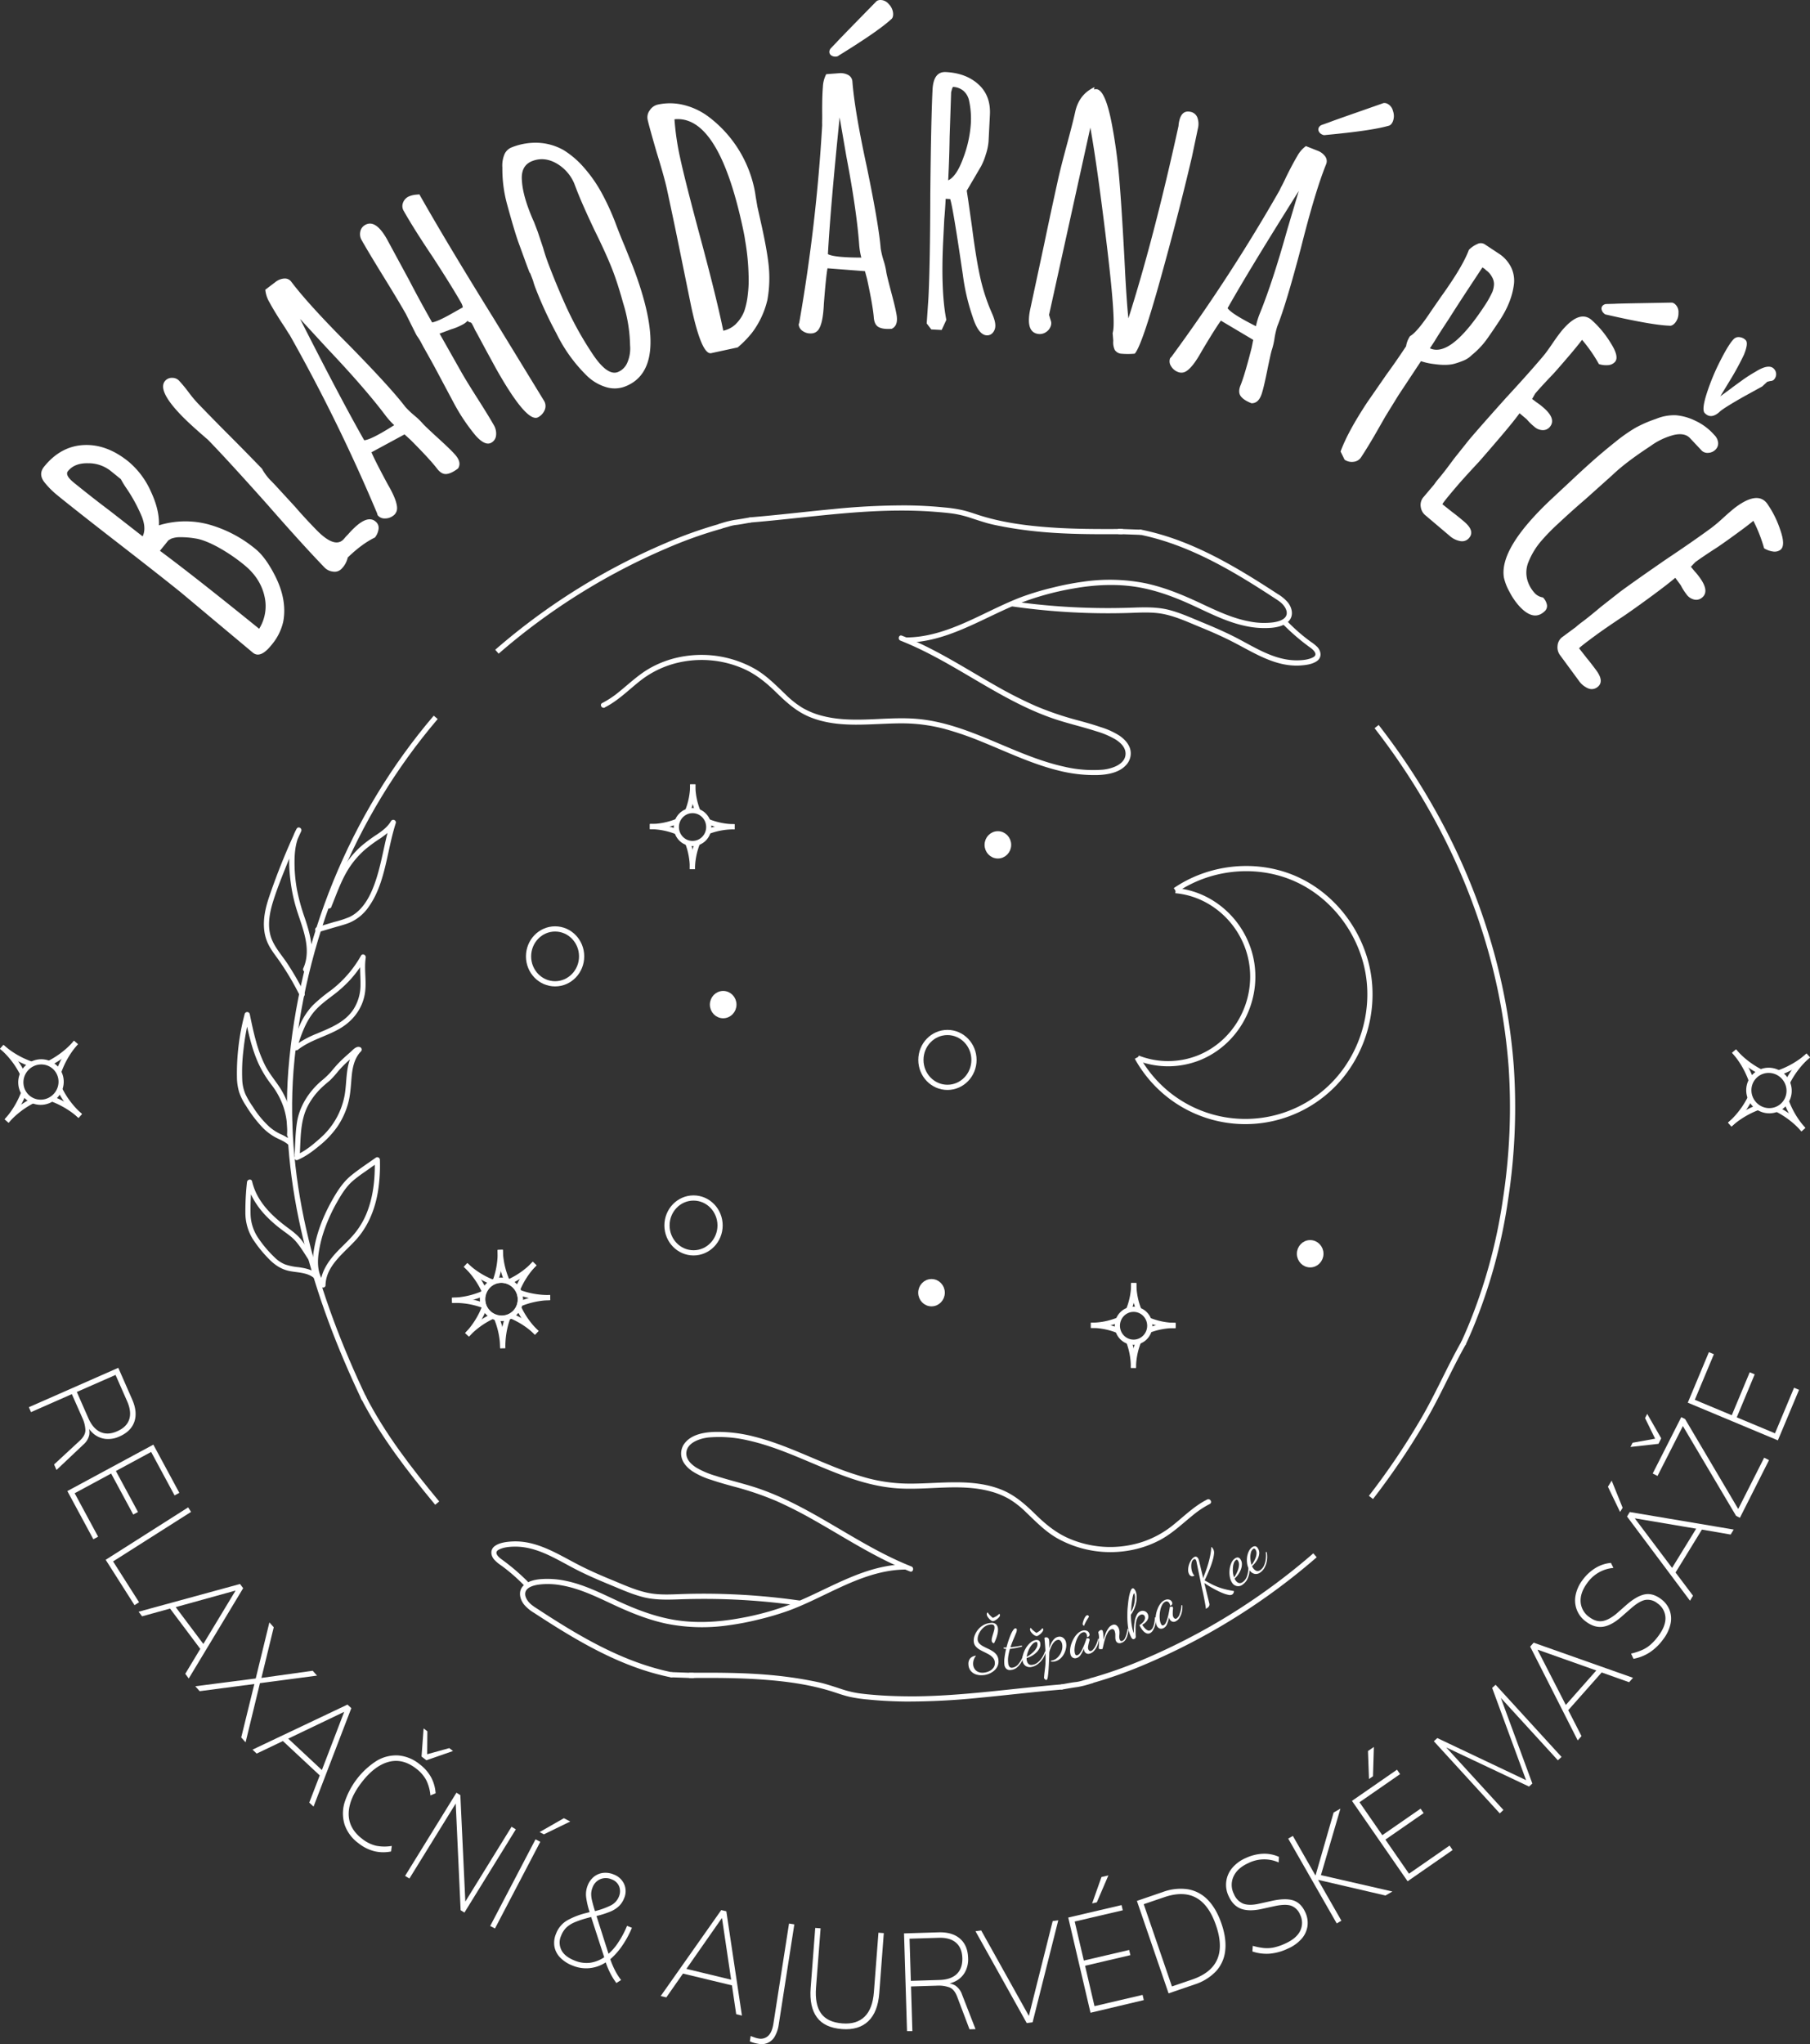 <svg xmlns="http://www.w3.org/2000/svg" viewBox="0 0 1044.71 1179.32"><rect x="0" y="0" width="1044.71" height="1179.32" fill="#333333" stroke="none"/><defs><style>.cls-1{fill:none;}.cls-1,.cls-3{stroke:#fff;stroke-miterlimit:10;stroke-width:3px;}.cls-2,.cls-3{fill:#fff;}</style></defs><g id="Vrstva_2" data-name="Vrstva 2"><g id="Vrstva_1-2" data-name="Vrstva 1"><path class="cls-1" d="M210.29,807.3C181.9,747.81,162.9,683.81,167.9,617.81c6-75,35-147,83.59-203.94"/><path class="cls-1" d="M252.34,867.2c-15.85-19.16-31.33-39-42.83-61.52"/><path class="cls-1" d="M844.94,774.54c-8.7,15.28-15.58,31.64-24.64,46.69a415,415,0,0,1-29,42.7"/><path class="cls-1" d="M794.56,419.19a391.65,391.65,0,0,1,38.54,60.12,365.19,365.19,0,0,1,26.45,66,341.78,341.78,0,0,1,12.71,70.22A349.15,349.15,0,0,1,869,691.73a308.37,308.37,0,0,1-20.48,74.6q-1.9,4.5-3.94,8.93"/><path class="cls-2" d="M187.89,741.42c.32-11.56,11.18-18.8,18.08-26.69s10.72-17.79,12.3-28.06a97,97,0,0,0,1-17.53,1.51,1.51,0,0,0-2.26-1.3c-4.79,3.41-9.78,6.64-14.34,10.36-4.36,3.55-7.45,8.17-10.25,13-5.5,9.52-9.82,20-11.4,31-.85,5.92-.73,12.13,2.31,17.45a1.5,1.5,0,0,0,2.59-1.51c-2.51-4.4-2.69-9.57-2.09-14.49a71.41,71.41,0,0,1,3.79-15.17,95.16,95.16,0,0,1,6.62-14.4c2.55-4.54,5.29-9.1,9.2-12.6a80.7,80.7,0,0,1,7.26-5.48l7.83-5.56-2.26-1.29c.3,10.35-.69,20.91-4.57,30.6a45,45,0,0,1-8.29,13.37c-3.75,4.2-8.09,7.84-11.65,12.21-3.76,4.62-6.69,10-6.86,16.1,0,1.93,3,1.92,3,0Z"/><path class="cls-2" d="M181.19,726c-2.24-3.36-4.37-6.82-6.79-10.06s-5.23-5.32-8.32-7.61c-5.94-4.4-11.66-9.39-15.73-15.62a34.48,34.48,0,0,1-4.84-11.1c-.42-1.75-2.79-1.18-2.95.4a150.35,150.35,0,0,0-.93,17.36,29.06,29.06,0,0,0,3.91,14.89,71.61,71.61,0,0,0,9.21,11.62c3.43,3.65,7.35,6.42,12.33,7.43s11.46.71,15.16,5.07c1.25,1.48,3.37-.65,2.12-2.12-3-3.51-7.6-4.54-12-5.15a34.53,34.53,0,0,1-7.81-1.61,18.27,18.27,0,0,1-5.72-3.74,68.47,68.47,0,0,1-9.36-10.89,25.73,25.73,0,0,1-4.85-14.12,131.93,131.93,0,0,1,.89-18.74l-2.95.4c1.67,7.15,5.69,13.49,10.69,18.79a73.87,73.87,0,0,0,8.33,7.48c3.05,2.39,6.47,4.46,9.05,7.38,3,3.45,5.38,7.64,7.92,11.45,1.07,1.6,3.67.1,2.59-1.51Z"/><path class="cls-2" d="M171.77,669.23c4.71-2,8.71-5,12.62-8.25a53.72,53.72,0,0,0,10.29-10.9,45.25,45.25,0,0,0,6.09-12.94c1.46-5,1.7-10.2,2.14-15.39.46-5.38,1.49-11.13,5.42-15.14a1.51,1.51,0,0,0-.3-2.36c-2.33-1.08-4.28,1.45-5.88,2.84-2,1.74-4,3.52-5.89,5.4s-3.48,3.77-5.13,5.76a44.4,44.4,0,0,1-5.58,5.3c-7.13,6.11-12.59,14.44-14.11,23.8-1,6.18-1,12.56-1.4,18.8-.11,1.93,2.89,1.92,3,0,.56-9.55.16-19.64,4.75-28.33a40.75,40.75,0,0,1,7.64-10.1c1.61-1.58,3.4-3,5.08-4.46a57.34,57.34,0,0,0,4.76-5.32,72.15,72.15,0,0,1,5.75-5.85q1.44-1.3,2.91-2.58l1.55-1.34.7-.59c.31-.28.94-.46.34-.74l-.31-2.36c-7.34,7.5-5.59,18.43-7.38,27.87a43.35,43.35,0,0,1-14,24.3c-4.15,3.7-8.68,7.54-13.87,9.69-1.76.73-1,3.63.8,2.89Z"/><path class="cls-2" d="M168.68,654.58a44.87,44.87,0,0,0-7.29-27.3c-2.78-4.2-6-8-8.31-12.47a75,75,0,0,1-5.22-13.74c-1.5-5.31-2.62-10.71-3.73-16.11a1.51,1.51,0,0,0-2.89,0,133.7,133.7,0,0,0-4.48,36.64A31.14,31.14,0,0,0,138,630a32.37,32.37,0,0,0,3.93,7.87,74.39,74.39,0,0,0,9.6,12.64,32.11,32.11,0,0,0,7,5.43c2.61,1.47,5.58,2.41,7.83,4.46,1.42,1.3,3.54-.81,2.12-2.12a26.47,26.47,0,0,0-6.61-4,28.48,28.48,0,0,1-6.31-4.1,55.8,55.8,0,0,1-9.64-11.68,50.62,50.62,0,0,1-4.22-7.13,23.71,23.71,0,0,1-1.88-8.39,106.25,106.25,0,0,1,.72-17.38,140.74,140.74,0,0,1,3.6-19.83h-2.89c1.93,9.42,3.93,18.89,7.88,27.71a64.94,64.94,0,0,0,7.57,12.39,44.88,44.88,0,0,1,6.94,12.84,42.6,42.6,0,0,1,2.05,15.89c-.11,1.93,2.89,1.92,3,0Z"/><path class="cls-2" d="M177.6,560.05c4.64-10,1.54-20.83-1.77-30.69a116.76,116.76,0,0,1-4.43-16.14A86.89,86.89,0,0,1,170,496.57c.06-5.85.85-11.8,3.79-16.95l-2.59-1.51a382.64,382.64,0,0,0-15.91,39.49c-2.12,6.36-3.63,13-2.69,19.76a24.77,24.77,0,0,0,3.22,9.21c1.67,2.84,3.74,5.43,5.62,8.14a160.42,160.42,0,0,1,11.68,19.84c.86,1.73,3.45.21,2.59-1.51a161.32,161.32,0,0,0-9.87-17.17c-3.49-5.27-8.23-10.27-9.82-16.53s-.33-13,1.58-19.16c2-6.44,4.49-12.76,7-19q4.31-10.89,9.22-21.53c.79-1.72-1.61-3.22-2.59-1.51-5.26,9.18-4.76,20.93-3.42,31.08a94.24,94.24,0,0,0,3.63,16.27c1.69,5.3,3.71,10.52,4.83,16,1.16,5.64,1.27,11.78-1.2,17.1-.81,1.74,1.78,3.26,2.59,1.51Z"/><path class="cls-2" d="M191.29,523.09c3.31-8.12,6.16-16.63,11.24-23.86a52.9,52.9,0,0,1,7.92-8.86,85.59,85.59,0,0,1,9.1-6.7c3.39-2.32,6.65-4.9,8.73-8.51L225.54,474c-3.24,10.05-4.64,20.57-7.63,30.69-2.67,9.06-7,19.92-16.09,24.32a56.58,56.58,0,0,1-8.83,2.88l-10,3c-1.85.54-1.06,3.44.8,2.89l9.07-2.67c2.86-.84,5.79-1.56,8.57-2.64a25.62,25.62,0,0,0,11.45-9.4c6.28-8.81,8.78-19.75,11.06-30.14,1.33-6.07,2.61-12.16,4.52-18.09a1.51,1.51,0,0,0-2.74-1.16c-1.86,3.22-4.8,5.49-7.82,7.55a92.94,92.94,0,0,0-9.24,6.79,56,56,0,0,0-14.08,19.35c-2.18,4.93-4.12,10-6.15,15-.73,1.79,2.17,2.57,2.89.8Z"/><path class="cls-1" d="M678.33,513.63c19.48-13.31,45.42-16.31,67.33-7.48,20.23,8.14,35.73,26,42,46.79,6.87,22.61,1.9,47.77-12.49,66.44a71.27,71.27,0,0,1-114.58-2.45,69.83,69.83,0,0,1-4.28-6.8"/><path class="cls-1" d="M678.52,513.84c22.41,2,40.67,20,44,42.13,3.39,22.43-8.76,45.11-29.77,54a48.09,48.09,0,0,1-36,.44"/><ellipse class="cls-1" cx="320.39" cy="551.77" rx="15.32" ry="15.83"/><ellipse class="cls-1" cx="400.3" cy="707" rx="15.32" ry="15.83"/><ellipse class="cls-1" cx="546.85" cy="611.51" rx="15.32" ry="15.83"/><ellipse class="cls-3" cx="417.41" cy="579.6" rx="6.18" ry="6.38"/><ellipse class="cls-3" cx="575.96" cy="487.43" rx="6.18" ry="6.38"/><ellipse class="cls-3" cx="537.66" cy="745.81" rx="6.18" ry="6.38"/><ellipse class="cls-3" cx="756.22" cy="723.34" rx="6.18" ry="6.38"/><path class="cls-2" d="M171.21,605.31c2.59-8.14,5.32-16.69,11.33-23,3.07-3.24,6.72-5.83,10.24-8.54a71.92,71.92,0,0,0,9.68-8.86,66.92,66.92,0,0,0,8.56-12l-2.74-1.15c-.85,5.43-.13,10.86-.2,16.32a26.28,26.28,0,0,1-3.85,13.91c-4.83,7.68-13.39,11-21.36,14.35a56.65,56.65,0,0,0-13,7.16c-1.52,1.19.62,3.3,2.12,2.12,7.07-5.53,16.1-7.59,23.82-12,8.26-4.7,14-12.44,15-22,.69-6.34-.69-12.75.29-19.07.25-1.57-1.85-2.76-2.74-1.16a65.87,65.87,0,0,1-17.51,20.08,92.59,92.59,0,0,0-10.21,8.44,39.61,39.61,0,0,0-7.26,10.78,111.69,111.69,0,0,0-5.14,13.89c-.58,1.84,2.31,2.63,2.9.79Z"/><ellipse class="cls-1" cx="399.73" cy="477.15" rx="9.36" ry="9.51"/><path class="cls-1" d="M399.84,452.48a41,41,0,0,1-.71,7.79,41.93,41.93,0,0,1-2.27,7.8"/><path class="cls-1" d="M399.84,452.55a41.86,41.86,0,0,0,.71,7.79,41.12,41.12,0,0,0,2.28,7.8"/><path class="cls-1" d="M424,477a41.26,41.26,0,0,1-15.56-3.11"/><path class="cls-1" d="M423.93,477a41.26,41.26,0,0,0-7.79.65,41.75,41.75,0,0,0-7.82,2.21"/><path class="cls-1" d="M399.64,501.48a41.37,41.37,0,0,1,.77-7.78,42,42,0,0,1,2.33-7.79"/><path class="cls-1" d="M399.65,501.41a41.23,41.23,0,0,0-.66-7.79,41.75,41.75,0,0,0-2.21-7.82"/><path class="cls-1" d="M375.07,476.89a41.8,41.8,0,0,1,15.59,3"/><path class="cls-1" d="M375.14,476.9a41.28,41.28,0,0,0,15.59-3"/><ellipse class="cls-1" cx="654.28" cy="764.88" rx="9.36" ry="9.51"/><path class="cls-1" d="M654.39,740.21a40.86,40.86,0,0,1-.71,7.78,41.7,41.7,0,0,1-2.27,7.8"/><path class="cls-1" d="M654.39,740.28a41.69,41.69,0,0,0,.71,7.78,40.9,40.9,0,0,0,2.28,7.8"/><path class="cls-1" d="M678.55,764.73A41.78,41.78,0,0,1,663,761.62"/><path class="cls-1" d="M678.48,764.72a41.82,41.82,0,0,0-15.61,2.87"/><path class="cls-1" d="M654.19,789.2a41.26,41.26,0,0,1,3.11-15.56"/><path class="cls-1" d="M654.2,789.13a41.82,41.82,0,0,0-2.87-15.61"/><path class="cls-1" d="M629.62,764.62a41.79,41.79,0,0,1,7.79.71,41.12,41.12,0,0,1,7.8,2.28"/><path class="cls-1" d="M629.69,764.62a41,41,0,0,0,7.79-.71,41.93,41.93,0,0,0,7.8-2.27"/><ellipse class="cls-1" cx="289.4" cy="749.54" rx="10.85" ry="11.03" transform="translate(-454.19 445.19) rotate(-46.63)"/><path class="cls-1" d="M268.7,729.79a47.9,47.9,0,0,1,10.76,14.93"/><path class="cls-1" d="M268.76,729.85a48,48,0,0,0,15.51,9.89"/><path class="cls-1" d="M308.61,729a48.15,48.15,0,0,1-15,10.64"/><path class="cls-1" d="M308.55,729a48.27,48.27,0,0,0-5.66,7.09,47.74,47.74,0,0,0-4.36,8.35"/><path class="cls-1" d="M309.84,769a48.07,48.07,0,0,1-10.65-15"/><path class="cls-1" d="M309.78,768.92a47.86,47.86,0,0,0-15.44-10"/><path class="cls-1" d="M269.55,770.11a47.9,47.9,0,0,1,14.93-10.76"/><path class="cls-1" d="M269.61,770.06a47.68,47.68,0,0,0,5.6-7.14,48.2,48.2,0,0,0,4.3-8.38"/><ellipse class="cls-1" cx="289.45" cy="749.66" rx="10.85" ry="11.03" transform="translate(-22.47 9.07) rotate(-1.73)"/><path class="cls-1" d="M288.73,721.06a48.61,48.61,0,0,1-.56,9.05,48.07,48.07,0,0,1-2.36,9.12"/><path class="cls-1" d="M288.72,721.14a48.12,48.12,0,0,0,4,18"/><path class="cls-1" d="M317.58,748.64a48.36,48.36,0,0,1-18.14-3.06"/><path class="cls-1" d="M317.5,748.63a48.1,48.1,0,0,0-18,3.87"/><path class="cls-1" d="M290.2,777.85a48.34,48.34,0,0,1,.63-9,47.23,47.23,0,0,1,2.43-9.1"/><path class="cls-1" d="M290.21,777.77a48.1,48.1,0,0,0-3.87-18"/><path class="cls-1" d="M260.87,750.22a48.56,48.56,0,0,1,9.05.55,48,48,0,0,1,9.12,2.37"/><path class="cls-1" d="M261,750.22a48.36,48.36,0,0,0,18-4"/><path class="cls-1" d="M286.83,376a370.43,370.43,0,0,1,97.93-61.28,248.21,248.21,0,0,1,31.64-11.21"/><path class="cls-2" d="M349.06,408.15c7.45-3.74,13.35-9.69,19.79-14.84a56.08,56.08,0,0,1,19.22-10.12,60.1,60.1,0,0,1,41.88,3c6.91,3.24,12.56,7.91,18,13.23,6,5.87,11.95,11.28,19.85,14.43,16.72,6.67,35,3.49,52.48,3.48a96.22,96.22,0,0,1,24.7,3.15,180.08,180.08,0,0,1,21.92,7.56c14.43,5.84,28.59,12.68,43.76,16.45a83.68,83.68,0,0,0,22.77,2.67c6.07-.19,13.34-1.45,17.25-6.62a9.69,9.69,0,0,0,1.59-8.58c-1-3.19-3.41-5.64-6.08-7.49a44.06,44.06,0,0,0-11-5c-4.26-1.47-8.61-2.67-12.95-3.86a179.32,179.32,0,0,1-24.53-8.33A246.76,246.76,0,0,1,575.42,396c-14.49-8.2-28.55-17.22-43.61-24.38-3.69-1.76-7.44-3.4-11.25-4.89-1.79-.71-2.57,2.19-.8,2.89,30.62,12.06,56.38,33.89,87.56,44.74,8.36,2.92,17,4.8,25.46,7.55a48.37,48.37,0,0,1,11.15,4.75c2.65,1.69,5.42,4.21,5.7,7.55.55,6.66-7.83,9.34-13.06,9.85a72.64,72.64,0,0,1-22.38-1.74c-30-6.6-56.18-26-87.42-27.75-17.6-1-35.62,3-52.92-1.77a44,44,0,0,1-10.79-4.49,53.69,53.69,0,0,1-9.69-7.7c-5.58-5.34-10.88-10.8-17.62-14.69a62.81,62.81,0,0,0-40.31-7.37A59.12,59.12,0,0,0,376,385c-6.92,3.74-12.56,9.19-18.62,14.1a54.73,54.73,0,0,1-9.78,6.51c-1.73.87-.21,3.46,1.51,2.59Z"/><path class="cls-2" d="M523.67,370.75c22.43-.47,41.59-12.9,61.63-21.39a160.46,160.46,0,0,1,34.46-9.86c12.09-2.14,24.59-2.8,36.75-.78,11.36,1.88,22.24,6.06,32.65,10.89,9.7,4.49,19.4,9.44,30,11.61a50.86,50.86,0,0,0,14.66,1c3.45-.31,7.39-1.18,9.91-3.74,3.06-3.11,2.15-7.6-.29-10.78a22.84,22.84,0,0,0-5.9-4.95q-3.86-2.52-7.73-5c-19.59-12.47-40.14-24.11-62.72-30.18-2.8-.75-5.63-1.41-8.47-2-1.88-.38-2.69,2.51-.8,2.89,22.38,4.53,42.85,14.88,62.2,26.7,5.06,3.09,10.06,6.29,15,9.53,2.13,1.38,4.43,2.72,6,4.77,1.08,1.41,2,3.33,1.57,5.14-.75,3.06-5,4.06-7.66,4.46a42.41,42.41,0,0,1-13.44-.46c-10.28-1.83-19.74-6.46-29.12-10.84-10-4.67-20.29-8.92-31.13-11.23a105.58,105.58,0,0,0-35.9-.94,164,164,0,0,0-17.7,3.42A161.54,161.54,0,0,0,590.78,344c-19.88,7.28-38,20-59.25,23.14a62.61,62.61,0,0,1-7.86.63c-1.93,0-1.94,3,0,3Z"/><path class="cls-2" d="M741.31,360.92a123.43,123.43,0,0,0,15.17,12.87c1.7,1.27,4.4,3.8,1.52,5.38-2.65,1.45-6.22,1.77-9.18,1.8-13.44.18-25-7.84-36.47-13.65-6.14-3.1-12.47-5.81-18.83-8.43s-12.49-5.41-19-7.06-13.52-1.52-20.34-1.28c-7.13.25-14.26.34-21.38.21A388.14,388.14,0,0,1,584.84,347,1.56,1.56,0,0,0,583,348a1.51,1.51,0,0,0,1,1.84,393,393,0,0,0,44.53,3.83q11.08.31,22.16,0c7.19-.2,14.49-.81,21.58.74s13.61,4.59,20.19,7.29,13.37,5.64,19.81,9c11.83,6.12,23.93,14,37.84,13.27,3.28-.18,7.37-.65,10.1-2.64s2.43-5.43.31-7.86a21.45,21.45,0,0,0-3.8-3.1q-2.34-1.69-4.58-3.51a105.53,105.53,0,0,1-8.75-8c-1.35-1.38-3.47.74-2.12,2.12Z"/><path class="cls-2" d="M647.46,305.19c-13.82.07-27.67.08-41.47-.92-14.12-1-28.37-2.91-41.86-7.35-3-1-5.94-2-9-2.68A79.06,79.06,0,0,0,545,292.76c-7.27-.74-14.57-1.11-21.87-1.18a411.17,411.17,0,0,0-42.53,2.16c-15.83,1.5-31.63,3.43-47.49,4.73-1.91.16-1.92,3.16,0,3,28.4-2.32,56.66-6.7,85.2-6.9,7.11-.05,14.22.16,21.31.71,3.6.28,7.22.59,10.8,1.1a61.87,61.87,0,0,1,9.68,2.37c3,1,6.07,2,9.15,2.91,3.44,1,7,1.65,10.46,2.31,7.06,1.31,14.2,2.25,21.35,2.9,15.43,1.4,30.93,1.4,46.41,1.32a1.5,1.5,0,0,0,0-3Z"/><path class="cls-2" d="M432.33,298.6c-2.83.5-5.64,1-8.48,1.38a59.06,59.06,0,0,0-8.53,2.21,1.5,1.5,0,0,0,.8,2.89l4.46-1.26a23.39,23.39,0,0,1,3.87-.91c2.91-.31,5.79-.91,8.67-1.41a1.52,1.52,0,0,0,1.05-1.85,1.53,1.53,0,0,0-1.84-1Z"/><path class="cls-2" d="M658.07,305.58l-12.15-.44a1.5,1.5,0,0,0,0,3l12.15.44a1.5,1.5,0,0,0,0-3Z"/><path class="cls-1" d="M759,897.32A370.59,370.59,0,0,1,661,958.6a251.48,251.48,0,0,1-31.65,11.21"/><path class="cls-2" d="M696.74,865.15c-7.45,3.74-13.35,9.69-19.79,14.84a56.23,56.23,0,0,1-19.22,10.11,60.1,60.1,0,0,1-41.88-3c-6.92-3.23-12.56-7.9-18-13.22-6-5.87-12-11.29-19.86-14.44-16.71-6.66-35-3.48-52.47-3.47a96.3,96.3,0,0,1-24.71-3.15,183,183,0,0,1-21.92-7.56c-14.43-5.84-28.59-12.68-43.75-16.45a83.29,83.29,0,0,0-22.77-2.67c-6.07.19-13.34,1.45-17.26,6.62a9.67,9.67,0,0,0-1.58,8.57c.95,3.2,3.4,5.64,6.08,7.49a44,44,0,0,0,11,5c4.27,1.46,8.62,2.66,13,3.86A177.84,177.84,0,0,1,448.1,866a245.62,245.62,0,0,1,22.28,11.37c14.49,8.2,28.55,17.21,43.61,24.38q5.53,2.64,11.25,4.89c1.79.71,2.57-2.19.79-2.89-30.61-12.07-56.37-33.89-87.55-44.75-8.37-2.91-17-4.79-25.46-7.55a48.34,48.34,0,0,1-11.15-4.74c-2.65-1.7-5.42-4.21-5.7-7.55-.55-6.66,7.82-9.35,13.06-9.85A72.34,72.34,0,0,1,431.61,831c30,6.6,56.18,26,87.42,27.74,17.6,1,35.62-3,52.92,1.78A44.33,44.33,0,0,1,582.74,865a53.31,53.31,0,0,1,9.69,7.71c5.58,5.33,10.88,10.8,17.62,14.69a62.81,62.81,0,0,0,40.31,7.37,59.43,59.43,0,0,0,19.49-6.44c6.91-3.75,12.55-9.19,18.62-14.1a54.2,54.2,0,0,1,9.78-6.51c1.73-.87.21-3.46-1.51-2.59Z"/><path class="cls-2" d="M522.13,902.54c-22.43.47-41.6,12.91-61.63,21.4A161.12,161.12,0,0,1,426,933.8c-12.08,2.14-24.59,2.8-36.74.78-11.37-1.89-22.24-6.06-32.65-10.89-9.7-4.49-19.41-9.44-29.95-11.61a50.92,50.92,0,0,0-14.67-1c-3.44.3-7.39,1.18-9.91,3.74-3.06,3.1-2.14,7.59.3,10.78a22.67,22.67,0,0,0,5.9,4.95q3.85,2.51,7.73,5c19.59,12.47,40.14,24.11,62.72,30.18q4.2,1.13,8.47,2c1.88.38,2.69-2.51.79-2.9-22.37-4.53-42.85-14.87-62.19-26.69q-7.59-4.65-15-9.53c-2.13-1.39-4.43-2.73-6-4.78-1.07-1.41-2-3.32-1.57-5.13.76-3.07,5-4.07,7.67-4.47a42.41,42.41,0,0,1,13.44.47c10.28,1.82,19.74,6.45,29.12,10.83,10,4.68,20.29,8.92,31.13,11.23a105.07,105.07,0,0,0,35.9.94,161,161,0,0,0,17.69-3.41A163.46,163.46,0,0,0,455,929.32c19.88-7.28,38-20,59.25-23.14a64.56,64.56,0,0,1,7.86-.64c1.93,0,1.93-3,0-3Z"/><path class="cls-2" d="M304.49,912.38a123.38,123.38,0,0,0-15.17-12.88c-1.71-1.26-4.4-3.79-1.52-5.37,2.65-1.46,6.21-1.77,9.18-1.81,13.43-.17,24.94,7.84,36.46,13.66,6.15,3.1,12.48,5.81,18.84,8.43s12.49,5.4,19,7.05,13.52,1.53,20.34,1.29q10.69-.39,21.38-.22A386.22,386.22,0,0,1,461,926.35a1.57,1.57,0,0,0,1.85-1.05,1.51,1.51,0,0,0-1.05-1.84,393,393,0,0,0-44.53-3.83q-11.09-.32-22.16,0c-7.19.21-14.49.82-21.58-.74s-13.61-4.58-20.19-7.28-13.37-5.64-19.81-9c-11.83-6.13-23.94-14-37.85-13.27-3.27.18-7.36.65-10.09,2.64s-2.43,5.43-.31,7.85A21.36,21.36,0,0,0,289,903q2.36,1.68,4.59,3.51a103.67,103.67,0,0,1,8.75,8c1.35,1.38,3.47-.74,2.12-2.12Z"/><path class="cls-2" d="M398.33,968.11C412.16,968,426,968,439.8,969c14.13,1,28.38,2.91,41.87,7.35,3,1,5.94,2,9,2.68a82.46,82.46,0,0,0,10.15,1.48c7.27.74,14.57,1.1,21.87,1.18a408.41,408.41,0,0,0,42.53-2.17c15.83-1.49,31.63-3.43,47.48-4.73,1.91-.15,1.93-3.15,0-3-28.39,2.33-56.66,6.71-85.19,6.9-7.11,0-14.22-.16-21.31-.7-3.61-.28-7.23-.59-10.8-1.11a59.83,59.83,0,0,1-9.69-2.37c-3-1-6.06-2-9.14-2.9-3.44-1-7-1.66-10.46-2.31-7.07-1.31-14.2-2.25-21.35-2.9-15.43-1.4-30.94-1.4-46.42-1.32a1.5,1.5,0,0,0,0,3Z"/><path class="cls-2" d="M613.47,974.69c2.82-.49,5.63-1,8.47-1.37a58.73,58.73,0,0,0,8.53-2.21,1.5,1.5,0,0,0-.79-2.9l-4.46,1.27a23.51,23.51,0,0,1-3.88.91c-2.9.3-5.78.9-8.66,1.41a1.5,1.5,0,1,0,.79,2.89Z"/><path class="cls-2" d="M387.73,967.72l12.15.44a1.5,1.5,0,0,0,0-3l-12.15-.44a1.5,1.5,0,0,0,0,3Z"/><path class="cls-2" d="M146,376.59l-20.76-17.36-20.75-17.37Q93,332.59,69.37,314.26q-23.49-18.18-35.12-27.59l-1-.83a48.42,48.42,0,0,1-7.52-7.49q-3.79-4.75-.26-9.13Q35,257.45,48.27,256.77t25.93,9.57A47.54,47.54,0,0,1,87,283.39q5.11,10.83,4.72,19.7a51.67,51.67,0,0,1,28.84-.48,73.18,73.18,0,0,1,26.91,14.13q6,4.85,11.61,16.09,6.64,13.47,4.44,25.62a31.07,31.07,0,0,1-6.43,13.19l-.54.67Q150.28,380.05,146,376.59ZM81,296.08A92.18,92.18,0,0,0,73.17,282a54.63,54.63,0,0,1-3.42-5.56l-6-4.85a20.57,20.57,0,0,0-12.91-4.32q-7.79-.18-11.61,4.54-1.91,2.36,3.4,6.65,11.28,9.13,20.45,16l19.25,15Q84.85,304.22,81,296.08Zm71.52,47.31q-2.53-10.14-11.6-17.48a99.4,99.4,0,0,0-15.47-10.43q-7.61-4.07-12.66-4.82a50.2,50.2,0,0,0-8.47-.73,14.81,14.81,0,0,0-5.5.85l-1.6.93-4.91,6.06q20.34,15.09,57.27,45A24.71,24.71,0,0,0,152.5,343.39Z"/><path class="cls-2" d="M200.72,321.64a13.45,13.45,0,0,1-3.76,6.7,5.52,5.52,0,0,1-4.8,1.43,7.88,7.88,0,0,1-4.77-2.28Q174.55,314.2,154.24,291q-21.84-24.48-33.15-36.19L120,253.7q-10.56-9.07-15.3-14-14.52-15-9.07-20.3A5.17,5.17,0,0,1,99.52,218a5.32,5.32,0,0,1,3.84,1.64,82.68,82.68,0,0,1,5.35,6.46,75,75,0,0,0,5.34,6.47q10.24,10.6,18.65,19,8.25,8.25,18.5,18.84a31.07,31.07,0,0,0,5.64,7.4l1.83,1.9,11.77,12.8q5,5.83,11.92,12.95,10.54,10.92,15.68,5.95a12.5,12.5,0,0,0,.94-1.05,24.91,24.91,0,0,1,1.87-2,47,47,0,0,1,3.43-3.62q8.41-8.13,13-3.38a4.61,4.61,0,0,1,1.2,4,10.14,10.14,0,0,1-2.06,4.74Q209,313.66,200.72,321.64Z"/><path class="cls-2" d="M257.6,273.48c-1.88.15-3.67-.9-5.35-3.12q-4-5.26-15.28-16.58l-3.48-3.16-19.08,10.32q2,4.81,9.41,18.53,5.48,9.39,5.36,13.89a5.15,5.15,0,0,1-2.26,4.19,7.64,7.64,0,0,1-4.8,1.56,4.93,4.93,0,0,1-4.18-1.93l-.32-1.14-.36-.83a991.83,991.83,0,0,0-50.08-102q-.52-.69-1.62-2.49c-.72-1.2-1.83-2.9-3.3-5.09-2.93-4.58-5.18-8.32-6.72-11.2a17.16,17.16,0,0,1-2.4-7.29L159,162.7a9.21,9.21,0,0,1,5-2,4.59,4.59,0,0,1,4.18,1.93q10.11,13.34,33.65,36.89,23.91,24.39,32.15,35.27a52.47,52.47,0,0,0,5,4.78,42.53,42.53,0,0,1,4.85,4.6q.93,1.23,9.69,9.22,7.93,7.25,9.79,9.69l.14.18c1.95,2.57,2.26,4.91.95,7C261.75,272.27,259.49,273.34,257.6,273.48Zm-35.53-34.35q-12-15.78-33.32-38.24L173.21,184q23.79,46.85,37,70,3.91-.21,17.32-8.71A43.27,43.27,0,0,1,222.07,239.13Z"/><path class="cls-2" d="M286.33,212.71l-6-11-4.79-8.92-.32-.58-1.08-1.91a38.18,38.18,0,0,0-1.87-3.75,1.81,1.81,0,0,0-1.11-.64,1.76,1.76,0,0,1-1.1-.64l-.11-.19a11.63,11.63,0,0,1-3.18,2.3,33.93,33.93,0,0,1-6.47,2.64l-6.58,2.45,12.44,22q2.81,5,9.43,15.4,6.51,10.22,9.43,15.39a9.52,9.52,0,0,1,1.31,5.83,5.35,5.35,0,0,1-2.78,4.34q-3.58,2-9.09-4.21a110.54,110.54,0,0,1-12.21-18.12l-8.39-15.73q-3.48-6.62-7.59-13.9l-1.84-3.26L243,197.53a32.45,32.45,0,0,0-2.46-3.92l-.54-1-5.71-11.44q-4.11-7.28-12.78-21.33t-12.79-21.33a6.79,6.79,0,0,1-.76-4.87,5.53,5.53,0,0,1,2.8-3.86q6-3.41,12.52,8.09l13,24q5.69,11,13.14,24.16,3.38-.63,10.73-4.79l7-3.94a8.58,8.58,0,0,0-.92-2.51q-5.19-9.19-16.49-26.57-10.83-16.11-16.78-26.65a5.26,5.26,0,0,1-.4-4.45,6.43,6.43,0,0,1,3.06-3.62,13.44,13.44,0,0,1,4.31-1.17l2.13-.19q15.36,27.21,42.87,71.55L314,231.22a5.78,5.78,0,0,1,.39,5.34,8.37,8.37,0,0,1-3.75,4.14Q304.17,244.32,286.33,212.71Z"/><path class="cls-2" d="M349.68,223.3a27,27,0,0,1-10.78-6.36,88.13,88.13,0,0,1-17.73-24.54,224.82,224.82,0,0,1-12.11-26.23,37.58,37.58,0,0,1-1.37-4.19l-1.41-3.7c-.26-.68-.46-1-.6-.95l-1.41-3.7L299,139.17q-2.31-6.64-6.39-21.58a77,77,0,0,1-2.65-20.89A16.81,16.81,0,0,1,291.18,89,7.56,7.56,0,0,1,295.41,85a37,37,0,0,1,15.71-2.59,32.94,32.94,0,0,1,14.11,4.15,50.9,50.9,0,0,1,11.71,10,80.29,80.29,0,0,1,10.13,14.38,141.91,141.91,0,0,1,8.21,17.82l.62,1.65q2.44,6.38,4.6,11.43l4.68,11.64q22.62,59.17-4.49,69.54A16.78,16.78,0,0,1,349.68,223.3Zm12.44-14.17a20.65,20.65,0,0,0,1.55-9.9,87.14,87.14,0,0,0-4-24.38q-3-10.86-5.9-18.47-3.54-9.25-10.69-23.71-7.26-15.36-10.24-23.17l-1.42-3.7A24.2,24.2,0,0,0,321.1,94.21q-7-3.93-13.84-1.31t-6,11.5q.42,7.14,4.26,17.21c1,2.61,1.9,4.77,2.72,6.5l2.12,5.55,3.21,9.61c.82,3,1.9,6.18,3.2,9.6q4.25,11.1,9,21.76a194.14,194.14,0,0,0,15.51,28.46q9,14,15.32,11.57A10,10,0,0,0,362.12,209.13Z"/><path class="cls-2" d="M398.94,176.8,392,142.74q-3.06-15.09-7.1-33.8-1.5-6.89-5.88-21-4.47-15.45-5.21-18.9a6.74,6.74,0,0,1,1.26-5.45,7.48,7.48,0,0,1,4.62-3.25,33.12,33.12,0,0,1,15,.24,39.48,39.48,0,0,1,14.2,6.71,70.11,70.11,0,0,1,26.36,40.89c.41,1.86.71,3.6.91,5.2l1,5.86L439.78,131q3,13.77,3.86,21.9a70.61,70.61,0,0,1-.72,20.19,50.62,50.62,0,0,1-8.79,18.79,60.35,60.35,0,0,1-8.34,8.56l-15.25,3.3Q405,205,398.94,176.8Zm25.89,10a20.53,20.53,0,0,0,4.81-7.46,44.9,44.9,0,0,0,2-9.55,67.64,67.64,0,0,0,.44-10.79,133.57,133.57,0,0,0-2-20.28q-.34-2.62-1.42-7.58Q414.68,66.26,389.3,68.82a151.84,151.84,0,0,0,3.36,22.68q2.93,13.55,11.93,46.94,7.95,29.57,11.78,47.2l1.11,5.16A14.85,14.85,0,0,0,424.83,186.84Z"/><path class="cls-2" d="M507.16,188.72q-2.49-1.35-2.81-5.52-.51-6.57-3.88-22.21l-1.22-4.54-21.63-1.65q-.92,5.14-2.11,20.68-.47,10.86-3,14.58a5.14,5.14,0,0,1-4.17,2.3,7.63,7.63,0,0,1-4.88-1.28,5,5,0,0,1-2.47-3.89l.35-1.13.15-.89A992,992,0,0,0,474.55,72.3c0-.59-.05-1.58,0-3s0-3.42,0-6.07q0-8.16.41-13a17.25,17.25,0,0,1,1.93-7.43l7.34-.56a9.29,9.29,0,0,1,5.3,1A4.61,4.61,0,0,1,492,47.13q1.28,16.68,8.33,49.23,6.91,33.45,8,47.05a50.58,50.58,0,0,0,1.6,6.72,41.41,41.41,0,0,1,1.58,6.49q.12,1.55,3.17,13,2.76,10.38,3,13.45l0,.22c.24,3.22-.76,5.35-3,6.41Q509.66,190.08,507.16,188.72Zm-11.29-48.11q-1.51-19.74-7.33-50.19l-3.91-22.65q-5.33,52.26-6.77,78.85,3.4,1.95,19.28,2A42.37,42.37,0,0,1,495.87,140.61ZM479.94,32.06a2.45,2.45,0,0,1-1.24-2,3.16,3.16,0,0,1,.91-2.28l3.22-3.34q1-1.17,11.27-11.67L506,.6A4.34,4.34,0,0,1,507.9,0a6.18,6.18,0,0,1,5,2.27,8.59,8.59,0,0,1,2.58,5.32c.14,1.76-.28,3-1.24,3.63Q506.89,18,484.07,32.07a2.44,2.44,0,0,1-1.7.57A4,4,0,0,1,479.94,32.06Z"/><path class="cls-2" d="M561.29,182.45a121.42,121.42,0,0,1-5.53-23.85l-1.13-7.54q-4.7-31.74-6.2-36.22l-2.6-.13q-.32,6.38-.8,11.63l-.61,12.09q-1.49,29.44,1.79,46.12l-2.68,5.82-6-.31-2.65-3.44,1-14.71q1-19.77,1.08-60.08.42-42.93,1.29-60.07.52-10.55,7.67-10.19,11.68.6,18.84,7.12t6.6,17.52l-.78,15.38A31.69,31.69,0,0,1,569,89.11a36.4,36.4,0,0,1-2.73,6.8l-4.51,7.71L558,110l.81,5.33,2.24,15.75q2.18,17.08,4.46,27.76a109.45,109.45,0,0,0,6,19.47l1.16,2.7q1.95,4.5,1.81,7.14A6,6,0,0,1,573,192a4.2,4.2,0,0,1-3.54,1.47Q564.64,193.19,561.29,182.45ZM556,91.1a68.71,68.71,0,0,0,4.37-19.94,48.71,48.71,0,0,0-1.07-13.27,10.26,10.26,0,0,0-3.3-5.56A10,10,0,0,0,550,50.15l-.49,1.08-.53,2-.87,25.95q-.15,11.46-.82,24.85Q552.12,101.81,556,91.1Z"/><path class="cls-2" d="M643.41,201.86a10.29,10.29,0,0,1-.84-5.26l-.36-4.36.09-.43.14-.64q1.57-7.09-3.82-51.54t-9.29-66L605.5,181.66l.51,1.7c.08.31.25.88.52,1.69a4.4,4.4,0,0,1,.16,2.28,6.64,6.64,0,0,1-3,4.31,6.45,6.45,0,0,1-5.08.91q-6.76-1.5-3.88-14.6l7.89-36.78q3.44-16.59,7.94-37,1.51-6.89,5-19.84,3.63-13.39,5.05-19.84,2.22-10.09,11.12-14.22l-.29,1.29a7.19,7.19,0,0,1,1.79-.06q4.86,1.08,8.48,19.9a305.39,305.39,0,0,1,4.28,31.35q1.39,16.32,3,46.18l.41,8.2q1,18.48,1.9,26.55,14.42-45.26,28.31-108.2l.61-2.79a18,18,0,0,1,.41-2.84q1.43-6.45,6.5-5.33a5.28,5.28,0,0,1,4,3.37,10.79,10.79,0,0,1,.26,6.36L688,90.37q-7.72,33-18.37,71.19t-14.69,42.49a43.46,43.46,0,0,1-8,0A5,5,0,0,1,643.41,201.86Z"/><path class="cls-2" d="M716.09,228.5q-1.64-2.31-.07-6.2,2.47-6.11,6.4-21.61l.93-4.61L704.7,185q-3.11,4.2-11.08,17.59-5.25,9.51-9.17,11.72a5.16,5.16,0,0,1-4.76.21,7.64,7.64,0,0,1-3.8-3.31,4.94,4.94,0,0,1-.48-4.59l.81-.86.53-.73a993.75,993.75,0,0,0,61.86-95.31,28.23,28.23,0,0,1,1.31-2.67q1-1.86,2.67-5.45,3.64-7.31,6.16-11.51a17.27,17.27,0,0,1,5-5.8L760.61,87a9.35,9.35,0,0,1,4.29,3.27,4.63,4.63,0,0,1,.48,4.59q-6.27,15.5-14.4,47.8-8.67,33-13.78,45.69a51.09,51.09,0,0,0-1.55,6.73,41.32,41.32,0,0,1-1.47,6.52q-.57,1.43-2.93,13.05c-1.43,7-2.54,11.48-3.3,13.38l-.09.2c-1.2,3-3.05,4.47-5.52,4.42C719.26,231.44,717.18,230.05,716.09,228.5Zm11.26-48.12q7.41-18.36,15.74-48.22l6.56-22q-28,44.46-41.1,67.63,2.19,3.27,16.36,10.41A42.65,42.65,0,0,1,727.35,180.38Zm34-104.33a2.42,2.42,0,0,1-.22-2.34,3.17,3.17,0,0,1,1.83-1.64l4.36-1.55q1.43-.61,15.29-5.46l16-5.61a4.19,4.19,0,0,1,2,.32A6.16,6.16,0,0,1,804,64a8.6,8.6,0,0,1,0,5.91c-.66,1.63-1.57,2.53-2.72,2.7Q791.71,75.4,765,77.9a2.52,2.52,0,0,1-1.77-.24A4.07,4.07,0,0,1,761.31,76.05Z"/><path class="cls-2" d="M773.77,260.5q4.08-11.28,15.48-28.53l11.16-16.1q5.21-7.1,11.16-16.09a14.28,14.28,0,0,1,1.94-5.31l.37-.55q4.11-2.29,12.24-14.59l5.76-8.32c1.89-2.61,3.94-5.57,6.12-8.88q7.15-10.81,9.84-18a15.39,15.39,0,0,1,4.78-3.3,4.34,4.34,0,0,1,4.34.1l7.95,5.26a20,20,0,0,1,7.34,8.14,17.73,17.73,0,0,1,1.48,10.34q-1.37,9.91-8.15,20.19-4.86,7.35-7.83,11.45a47.9,47.9,0,0,1-8.23,8.53,15.06,15.06,0,0,1-4.15,2.93,48.8,48.8,0,0,1-5.28,1.91q-4.61,1.46-12.2.38a37.35,37.35,0,0,1-7.72-1.68l-13,19.64-7.4,12-3.4,5.93q-6.07,10.76-10.8,17.91a5.77,5.77,0,0,1-4.3,2.57,7.42,7.42,0,0,1-5.18-1.19ZM856.49,177a57.82,57.82,0,0,0,4.91-8.62,13.75,13.75,0,0,0,.92-4.53,8.15,8.15,0,0,0-1.19-4.09,10.65,10.65,0,0,0-3.61-4c.08-.12-.54-.62-1.87-1.49l-6.91,10.46q-7.15,10.83-12.56,19.39-6.3,9.54-8.07,12.6l-2.54,3.85-.25.37Q837.08,206.35,856.49,177Z"/><path class="cls-2" d="M820.05,292.51a6.9,6.9,0,0,1,1.23-5.3l3.69-4.37,2.84-3.36a41.59,41.59,0,0,1,2.82-3.66q3-3.52,8.6-11.17l8.77-11q7-8.22,21.24-24.1,13-14.06,21.41-24c1.33-1.56,3.15-4.06,5.47-7.47s4.24-6,5.48-7.47q10.08-11.93,17-6.05a58,58,0,0,1,10.8,12.89q5.36,8.26,2.79,11.29a5.74,5.74,0,0,1-4,1.92,13.52,13.52,0,0,1-5.31-.6,86.61,86.61,0,0,0-9.73-14q-2,2.66-5.94,7.36-5.69,6.72-10.4,12-7.32,7.63-10.73,11.67l-1.78,3.11,2.79,2.07a33.88,33.88,0,0,1,3.45,2.63q7.94,6.7,4,11.41a5.13,5.13,0,0,1-4.12,1.85,7.43,7.43,0,0,1-4.87-2,32.06,32.06,0,0,1-4.34-4.25l-4.14-3.5q-3.36,4.65-10.47,13t-12.95,15q-9.17,9.82-13.43,14.86-8,9.4-7.63,9.69l5.6,4.45q3,2.21,6.92,5.56,6.28,5.33,2.87,9.35a5.21,5.21,0,0,1-5.12,1.86,12.41,12.41,0,0,1-6.11-3l-14.05-11.9A7.5,7.5,0,0,1,820.05,292.51ZM924.46,178.69a2.39,2.39,0,0,1,.52-2.29,3.16,3.16,0,0,1,2.25-1l4.63-.12c1-.09,6.43-.22,16.23-.39l17-.31a4.21,4.21,0,0,1,1.77.93,6.11,6.11,0,0,1,1.93,5.09,8.58,8.58,0,0,1-1.89,5.6c-1.14,1.34-2.29,1.91-3.44,1.7q-9.93-.33-36.08-6.32a2.44,2.44,0,0,1-1.6-.78A4,4,0,0,1,924.46,178.69Z"/><path class="cls-2" d="M871.28,341.49a30.77,30.77,0,0,1-3.21-8.11q-3-17.07,27.88-45.89l4.34-4.06,5-4.65,3.85-3.61q6.43-6,11.65-10.57t11.6-9.66a92.79,92.79,0,0,1,11.55-8.11,72.18,72.18,0,0,1,11.88-5.16,27.38,27.38,0,0,1,11.59-2.09,31.65,31.65,0,0,1,11.07,3.15,33,33,0,0,1,10.94,8.17,7.24,7.24,0,0,1,2.27,4.69,5.05,5.05,0,0,1-1.71,4,6.16,6.16,0,0,1-3.86,1.67,4.88,4.88,0,0,1-3.73-1.1l-7-7.44q-3-3.16-9.2-1.79a39.54,39.54,0,0,0-13.55,6.43q-13.83,9.06-21.22,16l-.8.75-15.74,14.09q-7.21,6.15-15.89,14.25a115.79,115.79,0,0,0-9.52,9.79,43.19,43.19,0,0,0-7.14,11.7,16.07,16.07,0,0,0-.21,12.34,18.91,18.91,0,0,0,3.91,6.13,8,8,0,0,0,4.54,2.28,8.34,8.34,0,0,1,2.3,4.23,4.07,4.07,0,0,1-1.4,3.82q-6.27,5.86-14.4-2.85A38.64,38.64,0,0,1,871.28,341.49Zm113.8-114.41A127.14,127.14,0,0,1,993,208q5-9.83,7.86-12.53a3.9,3.9,0,0,1,3.36-.92,5.57,5.57,0,0,1,3.4,1.72c1.09,1.16.76,3.93-1,8.31a157.84,157.84,0,0,1-8.21,15.07l-5.47,9c2.87-2.08,4.83-3.52,5.9-4.32s3-2.26,6-4.4a81.92,81.92,0,0,1,8.33-5.41q7.79-4.89,10.74-1.72a4.4,4.4,0,0,1,1.25,3.27,4.49,4.49,0,0,1-1.53,3.2,3.26,3.26,0,0,1-1.87.57l-1.72.42-2.9,2.7-10.91,6q-11.4,6.5-13.48,8.45c-3.44,3.2-6.38,3.48-8.85.84Q982.14,236.35,985.08,227.08Z"/><path class="cls-2" d="M899,372.67a6.9,6.9,0,0,1,2.42-4.88L906,364.4l3.54-2.61q1.47-1.34,3.6-2.91,3.72-2.73,11-8.86l11.08-8.69q8.69-6.39,26.26-18.51,15.93-10.63,26.39-18.33a91.57,91.57,0,0,0,7.06-6q4.75-4.29,7.06-6,12.59-9.25,18-1.93a58.06,58.06,0,0,1,7.52,15.05q3.27,9.28.09,11.63a5.73,5.73,0,0,1-4.37.93,13.59,13.59,0,0,1-5-1.82,86.16,86.16,0,0,0-6.21-15.87q-2.52,2.13-7.49,5.78-7.09,5.22-12.89,9.21-8.89,5.73-13.14,8.86L975.94,327l2.23,2.66a35.34,35.34,0,0,1,2.74,3.36q6.17,8.37,1.2,12a5.11,5.11,0,0,1-4.44.84,7.43,7.43,0,0,1-4.28-3,32,32,0,0,1-3.24-5.15l-3.2-4.36q-4.37,3.73-13.22,10.25T937.65,355.1q-11.19,7.42-16.51,11.34-9.93,7.29-9.67,7.64l4.41,5.63q2.36,2.84,5.44,7,4.88,6.63.62,9.76a5.25,5.25,0,0,1-5.41.62,12.46,12.46,0,0,1-5.24-4.35l-10.91-14.83A7.49,7.49,0,0,1,899,372.67Z"/><path class="cls-2" d="M567.17,966.49a9.94,9.94,0,0,1-3.82-.44,6.53,6.53,0,0,1-3-2,6,6,0,0,1-1.36-3.6,5.15,5.15,0,0,1,.54-3,4.07,4.07,0,0,1,1.76-1.64,5.74,5.74,0,0,1,2.07-.6,7.54,7.54,0,0,0-1.34,2.47,7,7,0,0,0-.33,2.61,5.39,5.39,0,0,0,.8,2.49,4.53,4.53,0,0,0,2,1.76,6.36,6.36,0,0,0,3.23.49,9.1,9.1,0,0,0,3.21-.85,6.18,6.18,0,0,0,2.47-2,4.41,4.41,0,0,0,.8-3,4.52,4.52,0,0,0-1-2.66,8.37,8.37,0,0,0-2.23-1.87c-.9-.53-1.84-1-2.84-1.5a30.6,30.6,0,0,1-2.85-1.51,8.58,8.58,0,0,1-2.24-1.92,4.88,4.88,0,0,1-1-2.78,8.18,8.18,0,0,1,.5-3.29,11.69,11.69,0,0,1,1.9-3.36,11.06,11.06,0,0,1,3.14-2.69,10,10,0,0,1,4.28-1.26,3.75,3.75,0,0,1,3.1.83,4.08,4.08,0,0,1,1.05,2.57,9.9,9.9,0,0,1-.26,2.89,19.55,19.55,0,0,1-.91,3c-.38.95-.74,1.76-1.09,2.43a1.43,1.43,0,0,1-1-.51,1.76,1.76,0,0,1-.35-1,5.7,5.7,0,0,1,.2-1.79c.17-.68.38-1.38.61-2.12s.43-1.44.61-2.13a5.9,5.9,0,0,0,.19-1.84,1.51,1.51,0,0,0-.53-1.13,2.39,2.39,0,0,0-1.65-.31,6.71,6.71,0,0,0-3.16,1.05,9.38,9.38,0,0,0-2.43,2.27,10.38,10.38,0,0,0-1.53,2.79,6.33,6.33,0,0,0-.42,2.59,3.58,3.58,0,0,0,1,2.27,8.54,8.54,0,0,0,2.19,1.62c.87.47,1.8.93,2.79,1.39a21.2,21.2,0,0,1,2.81,1.55,8.27,8.27,0,0,1,2.22,2.11,6,6,0,0,1,1,3.13,6.43,6.43,0,0,1-.6,3.42,7.68,7.68,0,0,1-2.1,2.62,10.69,10.69,0,0,1-3,1.73A11.52,11.52,0,0,1,567.17,966.49Zm6-31.18a1.86,1.86,0,0,1-1-.33,6,6,0,0,1-1.17-1,7.71,7.71,0,0,1-1-1.28,3,3,0,0,1-.44-1.27,1.47,1.47,0,0,1,.1-.69.91.91,0,0,1,.44-.49,8.62,8.62,0,0,0,1.32,1.7c.48.47,1,1,1.67,1.48a16.18,16.18,0,0,0,2-1,8.29,8.29,0,0,0,1.65-1.34.74.74,0,0,1,.32.31,1,1,0,0,1,.1.36,1.62,1.62,0,0,1-.42,1.14,6.82,6.82,0,0,1-1.14,1.14,7.59,7.59,0,0,1-1.37.89A2.93,2.93,0,0,1,573.17,935.31Z"/><path class="cls-2" d="M583.44,963.47a3.16,3.16,0,0,1-2.54-.61,3.9,3.9,0,0,1-1.19-2.6,16.64,16.64,0,0,1,.1-4,49,49,0,0,1,.92-5c-.25,0-.49,0-.72,0a3.29,3.29,0,0,1-.64-.09l-.09-.66H580l.93,0c.35-1.38.74-2.72,1.17-4s.88-2.48,1.33-3.52a14.51,14.51,0,0,1,1.37-2.51c.45-.64.86-1,1.23-1a.86.86,0,0,1,.56.13.78.78,0,0,1,.31.58,5.13,5.13,0,0,1-.51,2.13c-.4,1-.9,2.2-1.49,3.59s-1.16,2.88-1.68,4.49l.68-.09.68-.09c.81-.1,1.66-.22,2.56-.35s1.78-.32,2.67-.53l.09.66c-1.33.32-2.53.58-3.58.79s-2,.36-2.84.47l-.27,0-.28,0a32.27,32.27,0,0,0-.93,4.17,14.25,14.25,0,0,0-.08,4.06,4,4,0,0,0,.76,2.19,1.81,1.81,0,0,0,1.66.48,5.58,5.58,0,0,0,3.54-2.16,15,15,0,0,0,2.66-5l.52.3a15.68,15.68,0,0,1-1.75,4,11.24,11.24,0,0,1-2.64,3A6.58,6.58,0,0,1,583.44,963.47Z"/><path class="cls-2" d="M595.42,961.73a4.44,4.44,0,0,1-3.55-.66,4.36,4.36,0,0,1-1.62-2.82,8.53,8.53,0,0,1,.25-3.6,14.87,14.87,0,0,1,1.62-3.78,12.8,12.8,0,0,1,2.59-3.11,6.29,6.29,0,0,1,3.08-1.54,3,3,0,0,1,1.63.18,2,2,0,0,1,1,1.66,4.67,4.67,0,0,1-.39,2.74,8.41,8.41,0,0,1-1.8,2.53,13.08,13.08,0,0,1-2.66,2,12.21,12.21,0,0,1-3,1.27c0,.25,0,.49,0,.71s0,.44.07.63a4.65,4.65,0,0,0,.31,1.07,2.77,2.77,0,0,0,.62.92,2.12,2.12,0,0,0,1,.56,3.32,3.32,0,0,0,1.45,0,6.14,6.14,0,0,0,3-1.41,12.11,12.11,0,0,0,2.46-2.82,15.57,15.57,0,0,0,1.69-3.57l.5.25a13.61,13.61,0,0,1-1.88,4.2,12.17,12.17,0,0,1-2.87,3A8.22,8.22,0,0,1,595.42,961.73Zm-2.81-5.82a17.06,17.06,0,0,0,2.07-1.33,17.42,17.42,0,0,0,2.14-1.91,8.94,8.94,0,0,0,1.58-2.25,3.84,3.84,0,0,0,.38-2.34,1.2,1.2,0,0,0-.25-.6.7.7,0,0,0-.66-.11,3.32,3.32,0,0,0-1.75,1,9.47,9.47,0,0,0-1.61,2.08,15.27,15.27,0,0,0-1.24,2.68A11.35,11.35,0,0,0,592.61,955.91Zm5.93-12a1.9,1.9,0,0,1-1.08-.24,5.43,5.43,0,0,1-1.25-.85,8,8,0,0,1-1.08-1.19,3,3,0,0,1-.56-1.21,1.49,1.49,0,0,1,0-.7.93.93,0,0,1,.4-.54,7.91,7.91,0,0,0,1.46,1.57c.52.43,1.12.87,1.8,1.33a16.44,16.44,0,0,0,1.9-1.21,8.56,8.56,0,0,0,1.52-1.49.72.72,0,0,1,.35.28.93.93,0,0,1,.13.35,1.64,1.64,0,0,1-.31,1.17,6.77,6.77,0,0,1-1,1.24,8.16,8.16,0,0,1-1.28,1A3.14,3.14,0,0,1,598.54,943.93Z"/><path class="cls-2" d="M604,969.23a.79.79,0,0,1-.63-.19,2.39,2.39,0,0,1-.55-.55,1.75,1.75,0,0,1-.24-.39c.09-1.25.19-2.37.32-3.37s.25-2,.37-3.06.19-2.25.22-3.63,0-3.08-.07-5.1-.26-4.51-.54-7.47a.94.94,0,0,1,0-.5c.05-.11.22-.2.51-.26a1.62,1.62,0,0,1,1.46.24,1.88,1.88,0,0,1,.64,1,13.31,13.31,0,0,1,.17,1.85c0,.89,0,2,0,3.19a17.49,17.49,0,0,1,1-2.74,9.35,9.35,0,0,1,1.68-2.51,4.54,4.54,0,0,1,2.43-1.39,3.46,3.46,0,0,1,2.87.57,4.35,4.35,0,0,1,1.67,2.75,7.91,7.91,0,0,1,0,3.11,11.7,11.7,0,0,1-1.14,3.34,9.46,9.46,0,0,1-2.22,2.84,7.11,7.11,0,0,1-3.25,1.6,4.45,4.45,0,0,1-1.57.11c-.42-.06-.64-.16-.67-.31s0-.17.23-.22l.63-.15a5.94,5.94,0,0,0,2.62-1.3,8.93,8.93,0,0,0,2-2.37,9.44,9.44,0,0,0,1.1-2.91,7.49,7.49,0,0,0,0-2.91,3.88,3.88,0,0,0-.91-1.86,1.73,1.73,0,0,0-1.75-.47,3.43,3.43,0,0,0-1.74,1,8.62,8.62,0,0,0-1.41,1.89,14.49,14.49,0,0,0-1,2.23,10.58,10.58,0,0,0-.58,2c-.05,1.89-.11,3.72-.19,5.49s-.16,3.37-.27,4.81-.23,2.64-.37,3.57a5,5,0,0,1-.47,1.77A.66.66,0,0,1,604,969.23Z"/><path class="cls-2" d="M621.3,956.62a2.69,2.69,0,0,1-2.07-.22,3,3,0,0,1-1.37-2,7.83,7.83,0,0,1-.18-2.91,14.09,14.09,0,0,1,.78-3.35,17.66,17.66,0,0,1,1.56-3.25,12,12,0,0,1,2.16-2.63,6.59,6.59,0,0,1,2.62-1.48,3.77,3.77,0,0,1,2.52.11,2.42,2.42,0,0,1,1.46,1.68,1.38,1.38,0,0,1-.16,1.34,2.26,2.26,0,0,1-1.18.67c0-.2,0-.42,0-.66a5,5,0,0,0-.12-.63,2.61,2.61,0,0,0-.77-1.31,1.56,1.56,0,0,0-1.52-.21,3.73,3.73,0,0,0-1.85,1.24,9.64,9.64,0,0,0-1.5,2.4,16.57,16.57,0,0,0-1,3,15.74,15.74,0,0,0-.46,3,8.09,8.09,0,0,0,.21,2.46c.25.93.7,1.3,1.34,1.13a3.14,3.14,0,0,0,1.59-1.25,15.44,15.44,0,0,0,1.45-2.5c.46-1,.89-2,1.28-3s.72-2,1-2.8c.05-.17.09-.25.12-.26a5.27,5.27,0,0,1,.59,0,2,2,0,0,1,.67.13.54.54,0,0,1,.37.39,2,2,0,0,1-.08,1c-.12.43-.24.91-.37,1.46a15.87,15.87,0,0,0-.33,1.64,3.47,3.47,0,0,0,0,1.45,2.34,2.34,0,0,0,.57,1,1,1,0,0,0,1.07.26q1-.25,2.16-2.1a17.23,17.23,0,0,0,2-5.08l.45.26a13.15,13.15,0,0,1-1,3.91,10.33,10.33,0,0,1-1.9,3,5.19,5.19,0,0,1-2.41,1.53,2.42,2.42,0,0,1-2.16-.25,2.73,2.73,0,0,1-1.09-1.54,4.67,4.67,0,0,1-.1-.49c0-.19,0-.38-.08-.57a18.24,18.24,0,0,1-2,3.86A4.25,4.25,0,0,1,621.3,956.62ZM625.69,938a.91.91,0,0,1-.5-.36,1.36,1.36,0,0,1-.25-.43,2.53,2.53,0,0,1,.1-1.12,12.39,12.39,0,0,1,.55-1.71,7.59,7.59,0,0,1,.86-1.63,2,2,0,0,1,1-.85.71.71,0,0,1,.58.08,1.42,1.42,0,0,1,.51.8c-.66,1-1.22,1.88-1.69,2.72A24.69,24.69,0,0,0,625.69,938Z"/><path class="cls-2" d="M647.21,947.83a2.58,2.58,0,0,1-2.05,0,2.34,2.34,0,0,1-1.16-1.4,5.62,5.62,0,0,1-.25-1.63c0-.6,0-1.21,0-1.83a6.47,6.47,0,0,0-.31-1.75,1.88,1.88,0,0,0-.86-1.21,1.44,1.44,0,0,0-1.12,0,3.72,3.72,0,0,0-1.92,1.63,13.93,13.93,0,0,0-1.42,3c-.39,1.16-.73,2.33-1,3.51s-.53,2.24-.74,3.17a3.18,3.18,0,0,1-1.14.16,1.76,1.76,0,0,1-1-.31,5,5,0,0,1,0-1.21c0-.69.08-1.53.11-2.52s0-2,0-3a9.88,9.88,0,0,0-.47-2.68,2.51,2.51,0,0,1,.51-.71,2.06,2.06,0,0,1,.87-.57.87.87,0,0,1,1.25.6,9.92,9.92,0,0,1,.31,2c.08.95.12,2,.11,3a33.57,33.57,0,0,1,1.17-3.56,13.72,13.72,0,0,1,1.73-3.2,4.75,4.75,0,0,1,2.35-1.84,2.28,2.28,0,0,1,2.31.31,4.26,4.26,0,0,1,1.35,2,6.11,6.11,0,0,1,.32,2.12c0,.7-.07,1.38-.13,2a4.79,4.79,0,0,0,.21,1.86,1.51,1.51,0,0,0,.65.93,1,1,0,0,0,.85,0,2.68,2.68,0,0,0,1.48-1.41,11.46,11.46,0,0,0,1-2.65,26,26,0,0,0,.61-3l.54.32a19,19,0,0,1-.64,3.6,8.57,8.57,0,0,1-1.3,2.77A4.31,4.31,0,0,1,647.21,947.83Z"/><path class="cls-2" d="M663.64,942.31a2.48,2.48,0,0,1-1.91,0,5,5,0,0,1-1.74-1.2,11.08,11.08,0,0,1-1.4-1.81,10.5,10.5,0,0,1-.93-1.76,4.8,4.8,0,0,0,1-.63,7.49,7.49,0,0,0,1.24-1.17,4.4,4.4,0,0,0,.88-1.54,2.4,2.4,0,0,0-.06-1.71,1.46,1.46,0,0,0-1-.92,2,2,0,0,0-1.37.07,3.42,3.42,0,0,0-1.7,1.54,8.19,8.19,0,0,0-.9,2.58,20.33,20.33,0,0,0-.31,3.05c0,1,0,2,0,2.94s.08,1.66.1,2.26a1.57,1.57,0,0,1-.24,1.07,1.69,1.69,0,0,1-.71.54.94.94,0,0,1-1-.14,3.18,3.18,0,0,1-.8-1.09q-.35-.72-.66-1.5a18.69,18.69,0,0,1-1.07-4.35,44.53,44.53,0,0,1-.37-5.47c0-1.94,0-3.86.19-5.74s.35-3.63.62-5.22a24.37,24.37,0,0,1,.94-3.92c.37-1,.75-1.61,1.17-1.78s.66,0,1,.34a4.17,4.17,0,0,1,.93,1.46,8.49,8.49,0,0,1,.53,2.83,14.85,14.85,0,0,1-.29,3.51,17.8,17.8,0,0,1-1.12,3.67,15.73,15.73,0,0,1-1.91,3.35,35.58,35.58,0,0,0,.46,6.08,22.73,22.73,0,0,0,1.2,4.63c0-1.06,0-2.25.12-3.55a26.3,26.3,0,0,1,.5-3.86,11.86,11.86,0,0,1,1.18-3.33,4.06,4.06,0,0,1,2.06-1.94,3.2,3.2,0,0,1,2.52,0,3.12,3.12,0,0,1,1.76,1.8,3.26,3.26,0,0,1,.18,2.09,4.69,4.69,0,0,1-.88,1.79,7.32,7.32,0,0,1-1.34,1.33,6,6,0,0,1-1.23.75,8.17,8.17,0,0,0,.6.91,10.62,10.62,0,0,0,1.1,1.31,5.51,5.51,0,0,0,1.35,1,1.58,1.58,0,0,0,1.4.09,3.1,3.1,0,0,0,1.59-1.51,10,10,0,0,0,.9-2.68,22.29,22.29,0,0,0,.36-3.43l.48.2a12.29,12.29,0,0,1-.2,3.77,11.28,11.28,0,0,1-1.25,3.32A4.25,4.25,0,0,1,663.64,942.31ZM652.87,930a16.77,16.77,0,0,0,1.61-4,17.85,17.85,0,0,0,.6-3.84,6.93,6.93,0,0,0-.29-2.6,1.46,1.46,0,0,0-.11-.24.09.09,0,0,0-.12,0c-.23.09-.46.65-.7,1.67a34.91,34.91,0,0,0-.64,3.94C653,926.49,652.92,928.18,652.87,930Z"/><path class="cls-2" d="M671.43,939.4a2.74,2.74,0,0,1-2.08.14,3,3,0,0,1-1.7-1.75A8,8,0,0,1,667,935a14.42,14.42,0,0,1,.2-3.43,16.38,16.38,0,0,1,1-3.47,11.58,11.58,0,0,1,1.68-3,6.39,6.39,0,0,1,2.32-1.9,3.8,3.8,0,0,1,2.5-.34,2.42,2.42,0,0,1,1.73,1.41,1.43,1.43,0,0,1,.08,1.35,2.37,2.37,0,0,1-1.05.86c0-.2-.09-.41-.16-.64a5.31,5.31,0,0,0-.22-.61,2.62,2.62,0,0,0-1-1.15,1.58,1.58,0,0,0-1.53.05,3.72,3.72,0,0,0-1.61,1.55,10,10,0,0,0-1.07,2.62,16.68,16.68,0,0,0-.5,3.11,15.07,15.07,0,0,0,.06,3,8,8,0,0,0,.63,2.39c.41.87.91,1.17,1.52.88a3.09,3.09,0,0,0,1.34-1.5,15.31,15.31,0,0,0,1-2.71c.29-1.05.54-2.11.74-3.18s.38-2,.51-2.93c0-.18,0-.27.08-.28a4,4,0,0,1,.58-.11,2.2,2.2,0,0,1,.68,0,.59.59,0,0,1,.44.32,2,2,0,0,1,.08,1q-.06.66-.12,1.5c0,.56-.05,1.12,0,1.67a3.47,3.47,0,0,0,.3,1.43,2.2,2.2,0,0,0,.73.86,1,1,0,0,0,1.1.08,4.65,4.65,0,0,0,1.76-2.44,17.6,17.6,0,0,0,1.13-5.36l.5.18a13.24,13.24,0,0,1-.33,4,10.57,10.57,0,0,1-1.36,3.25,5.31,5.31,0,0,1-2.11,1.92,2.4,2.4,0,0,1-2.17.12,2.71,2.71,0,0,1-1.34-1.33,2.21,2.21,0,0,1-.18-.46l-.18-.55a18,18,0,0,1-1.27,4.14A4.22,4.22,0,0,1,671.43,939.4Z"/><path class="cls-2" d="M711.13,920a3.12,3.12,0,0,1-2.11.14,18.5,18.5,0,0,1-3.26-1c-1.23-.5-2.5-1.09-3.8-1.76s-2.55-1.36-3.75-2.08-2.22-1.39-3.09-2L698,925.05a2.06,2.06,0,0,1-.09,1.45,2.86,2.86,0,0,1-.81,1c-.35.26-.71.5-1.07.72-.07-.76-.19-1.6-.36-2.53s-.37-2.06-.62-3.37-.57-2.9-1-4.76-.86-4.08-1.4-6.66-1.18-5.61-1.9-9.1c0-.21-.1-.5-.17-.87a3.06,3.06,0,0,0-.34-.93,1,1,0,0,0-.49-.46.82.82,0,0,0-.73.15,2.64,2.64,0,0,0-1.12,1.5,7.14,7.14,0,0,0-.33,2.33,10.72,10.72,0,0,0,.29,2.48,7.22,7.22,0,0,0,.75,2,3.82,3.82,0,0,0,.81,1,2.12,2.12,0,0,1-1.8.36,2.28,2.28,0,0,1-1.19-1,4.9,4.9,0,0,1-.65-2.53,10,10,0,0,1,.46-3,10.91,10.91,0,0,1,1.25-2.69,5.34,5.34,0,0,1,1.67-1.73,1.46,1.46,0,0,1,1.44-.21,2.23,2.23,0,0,1,.93.87,3.28,3.28,0,0,1,.33.74c.09.26.16.52.23.77l2.45,10.22a6.19,6.19,0,0,1,.47-1.87c.26-.64.54-1.37.84-2.17.5-1.33,1-2.83,1.49-4.49s.9-3.36,1.23-5.07a29.64,29.64,0,0,0,.56-4.72,1.67,1.67,0,0,1,.62.54c.23.29.39.52.5.69a4.55,4.55,0,0,1,.47,2.64A19.45,19.45,0,0,1,700,900a43.5,43.5,0,0,1-1.39,4.18c-.56,1.44-1.13,2.81-1.71,4.13s-1.12,2.48-1.61,3.49c1.28.7,2.51,1.36,3.69,2s2.41,1.17,3.67,1.68a35.15,35.15,0,0,0,4.2,1.36,53.78,53.78,0,0,0,5.34,1.08A2.36,2.36,0,0,1,712,919,2.23,2.23,0,0,1,711.13,920Z"/><path class="cls-2" d="M727.53,907.13A4.05,4.05,0,0,1,724,908a5.05,5.05,0,0,1-2.78-2.05,12.25,12.25,0,0,1-1.11,4.79,8.36,8.36,0,0,1-2.75,3.38,4.1,4.1,0,0,1-6.16-.89,8.59,8.59,0,0,1-1.33-3.35,14.05,14.05,0,0,1-.18-4.11,12.61,12.61,0,0,1,1-3.92,6.24,6.24,0,0,1,2.11-2.73,3,3,0,0,1,1.54-.55,2,2,0,0,1,1.63,1.06,4.66,4.66,0,0,1,.84,2.64,8.51,8.51,0,0,1-.52,3,13.17,13.17,0,0,1-1.52,3,12.2,12.2,0,0,1-2.19,2.47c.1.23.21.44.31.64a5.37,5.37,0,0,0,.34.53,4.15,4.15,0,0,0,1,1,2.47,2.47,0,0,0,1.4.46,3,3,0,0,0,1.72-.65,6.68,6.68,0,0,0,2.39-3.37,14.64,14.64,0,0,0,.79-4.74,10.7,10.7,0,0,1-.77-3.15,13.2,13.2,0,0,1,.09-3.44,11.24,11.24,0,0,1,1-3.13,6,6,0,0,1,1.9-2.26,3,3,0,0,1,1.54-.55,2,2,0,0,1,1.63,1.06,4.78,4.78,0,0,1,.86,3.44,9.12,9.12,0,0,1-1.37,3.74,14.15,14.15,0,0,1-2.75,3.25c.1.23.21.44.31.64s.22.37.33.53a5.29,5.29,0,0,0,1.07,1.1,2.64,2.64,0,0,0,1.43.55,2.79,2.79,0,0,0,1.73-.61,6.15,6.15,0,0,0,2.06-2.6,12.57,12.57,0,0,0,1-3.73,16.46,16.46,0,0,0,0-4l.55,0a14.1,14.1,0,0,1,.14,4.66,12.44,12.44,0,0,1-1.28,4.11A8,8,0,0,1,727.53,907.13Zm-15.22,2.92a15.85,15.85,0,0,0,1.28-2.1,16.82,16.82,0,0,0,1.11-2.65,9.49,9.49,0,0,0,.45-2.71,3.89,3.89,0,0,0-.68-2.28,1.18,1.18,0,0,0-.48-.43.71.71,0,0,0-.64.19,3.42,3.42,0,0,0-1.16,1.64,9.81,9.81,0,0,0-.54,2.58,15.36,15.36,0,0,0,0,3A11.77,11.77,0,0,0,712.31,910.05Zm10.12-7.13a22.85,22.85,0,0,0,1.28-2,15.53,15.53,0,0,0,1.09-2.38,7.34,7.34,0,0,0,.45-2.44,3.61,3.61,0,0,0-.66-2.17,1.23,1.23,0,0,0-.55-.45.72.72,0,0,0-.7.16,3.65,3.65,0,0,0-1.36,2.22,11,11,0,0,0-.27,3.41A13.84,13.84,0,0,0,722.43,902.92Z"/><path class="cls-2" d="M16.66,811.88l51.62-22.73,8,18.23q3.18,7.23,1.28,12.83T69,828.74a15.37,15.37,0,0,1-8.16,1.42,13,13,0,0,1-6.8-2.93,17.32,17.32,0,0,1-4.74-6.5l1.21,1.16.24.54a9.61,9.61,0,0,1,.77,5.42,10.19,10.19,0,0,1-3.36,5.56L32.61,848.09l-1.4-3.18,14.66-13.55q3.43-3.12,3.42-6.23a18.41,18.41,0,0,0-1.82-7.22l-6-13.58L17.91,814.72Zm27.68-8.8L51,818.21q2.67,6.07,7,8t9.7-.49q5.43-2.38,6.88-6.82t-1.22-10.51l-6.67-15.13Z"/><path class="cls-2" d="M38.88,860.26l49.63-26.78,15,27.8-2.75,1.48L87.24,837.69l-20.35,11,12.76,23.64-2.74,1.48L64.15,850.15,43.1,861.51l13.53,25.07-2.75,1.48Z"/><path class="cls-2" d="M61,899.91l47.61-30.25,1.66,2.62-45,28.57,15,23.55-2.63,1.68Z"/><path class="cls-2" d="M80,929.87l58.53-16,1.82,2.42-31.41,52.1-2-2.71L116,950.64l.44,1.79L97.09,926.64l1.81,1.22L82,932.52Zm55.79-12.17-34.87,9.66-.59-1.59,17.86,23.79-1.09-.66,18.78-31.08Z"/><path class="cls-2" d="M112.73,972.87l35.36-4.55-.6.53,8-32.82,2.51,2.8-7.3,30-.59-.66,30.37-4.24,2.51,2.8-33.44,4.42.6-.54-8.4,34.61-2.52-2.81,7.9-32.17,1,1.16-32.89,4.31Z"/><path class="cls-2" d="M145.74,1009.45l54.82-26,2.22,2.06-21.8,56.8L178.5,1040l6.33-16.41.75,1.68-23.59-22,2,.88-15.83,7.56Zm52.79-21.75-32.63,15.61-.86-1.46,21.75,20.3-1.19-.46,13-33.89Z"/><path class="cls-2" d="M207,1063.5a22.33,22.33,0,0,1-8-10.51,21.81,21.81,0,0,1-.22-12.73,44.88,44.88,0,0,1,18.78-24.47,21.84,21.84,0,0,1,12.33-3,22.32,22.32,0,0,1,12.22,5,24,24,0,0,1,6.74,7.65,22.55,22.55,0,0,1,2.58,9.19l-3,1.23A24.5,24.5,0,0,0,246,1027a20.65,20.65,0,0,0-5.89-6.69q-7.78-6-15.89-3.78t-15.51,11.84q-7.41,9.64-7.46,18.08t7.73,14.41a20.66,20.66,0,0,0,8,4,24.86,24.86,0,0,0,9.16.13l-.41,3.2a22.39,22.39,0,0,1-9.58-.13A23.92,23.92,0,0,1,207,1063.5Zm36.31-50.08,1.19-16.23,2.17,1.67-.11,13.23,12.76-3.53,2.16,1.67-15.36,5.35Z"/><path class="cls-2" d="M233.81,1082.29l29.64-48,2.26,1.4,3,64.17-1.32-.82,27.88-45.12,2.45,1.52-29.65,48-2.2-1.36-2.95-64.17,1.26.77-27.88,45.13Z"/><path class="cls-2" d="M282.94,1111.18l26.16-50,2.75,1.44-26.16,50ZM311.46,1057l14-8,3.67,1.91-15.21,7.4Z"/><path class="cls-2" d="M355.77,1144.09a38.57,38.57,0,0,1-4-6.63,45,45,0,0,1-2.39-6.07l.9.35a21,21,0,0,1-9.5,3.71,20.23,20.23,0,0,1-10.18-1.38,19.79,19.79,0,0,1-7.33-4.73A12.23,12.23,0,0,1,320,1123a13.33,13.33,0,0,1,.9-7.26,15.06,15.06,0,0,1,6.22-7.64,43.17,43.17,0,0,1,11-4.35L341,1103l-.57.45a45.3,45.3,0,0,1-2.13-9,13.8,13.8,0,0,1,.89-6.62,12,12,0,0,1,3.55-5,10.38,10.38,0,0,1,5.27-2.26,12.26,12.26,0,0,1,6.27.91,10.62,10.62,0,0,1,5.91,5.4,10.1,10.1,0,0,1,0,8.39,12.82,12.82,0,0,1-2.85,4.37,16.37,16.37,0,0,1-5.11,3.26,54.38,54.38,0,0,1-8.7,2.7l.52-.92,7.42,23.28-.75-.3a30.71,30.71,0,0,0,6-6.79,52.84,52.84,0,0,0,5.2-9.77l2.82,1.12a56.06,56.06,0,0,1-6,10.91,39.65,39.65,0,0,1-7.15,7.79l.4-1.39a45.24,45.24,0,0,0,2.5,6.29,35.26,35.26,0,0,0,4,6.54Zm-24.08-12.95a17.58,17.58,0,0,0,9.21,1.22,19.6,19.6,0,0,0,8.61-3.68L349,1130l-8-24.62,1,.38-2.94.81a55.84,55.84,0,0,0-7.34,2.46,16,16,0,0,0-4.84,3.07,13.24,13.24,0,0,0-3,4.69,9.55,9.55,0,0,0,.16,8.29Q325.92,1128.85,331.69,1131.14Zm21.42-46.83a8.43,8.43,0,0,0-6.62-.14A8.19,8.19,0,0,0,342,1089a10.29,10.29,0,0,0-.77,3.52,15.76,15.76,0,0,0,.52,4.17q.59,2.43,1.76,6.26l-1.14-.11a44.8,44.8,0,0,0,10.13-3.5,9.73,9.73,0,0,0,4.68-5,7.85,7.85,0,0,0,.18-6A7.15,7.15,0,0,0,353.11,1084.31Z"/><path class="cls-2" d="M381.35,1151.6l34.94-49.6,2.94.7,9,60.17-3.3-.79-2.57-17.41,1.48,1.1-31.36-7.54,2.17-.22-10.06,14.37Zm35.25-44.92-20.72,29.66-1.47-.85,28.93,7-1.26.2-5.33-35.93Z"/><path class="cls-2" d="M437.81,1179.17c-.78-.12-1.59-.29-2.43-.5a14.38,14.38,0,0,1-2.58-.93l.48-3.08c.89.35,1.7.65,2.44.9a13,13,0,0,0,2.12.54,6.33,6.33,0,0,0,5.58-1.56c1.49-1.39,2.49-3.77,3-7.14l9-57.63,3.06.48-9,57.78a19.22,19.22,0,0,1-2.15,6.63,8.65,8.65,0,0,1-9.52,4.51Z"/><path class="cls-2" d="M486,1170.66q-10.1-.77-14.51-6.8T467.9,1147l2.65-34.7,3.09.23L471,1146.73q-.75,9.74,2.9,14.87t12.33,5.79q8.16.63,12.8-3.87t5.38-14.24l2.62-34.22,3.09.24L507.5,1150q-.83,10.85-6.34,16.12T486,1170.66Z"/><path class="cls-2" d="M523.52,1171.84l-1.73-56.38,19.92-.61q7.89-.24,12.37,3.63t4.7,11.14a15.33,15.33,0,0,1-1.75,8.1,13,13,0,0,1-5.27,5.2,17.24,17.24,0,0,1-7.8,2l1.53-.69.59,0a9.6,9.6,0,0,1,5.32,1.32,10.16,10.16,0,0,1,3.89,5.21l7.77,19.93-3.47.1-7.07-18.67c-1.07-2.9-2.57-4.74-4.49-5.5a18.45,18.45,0,0,0-7.37-1l-14.83.45.78,25.75Zm2.21-29,16.53-.51q6.65-.21,10-3.47t3.19-9.18q-.18-5.91-3.74-8.93T541.51,1118l-16.53.51Z"/><path class="cls-2" d="M592.62,1167.2l-29.58-53,3.3-.44L594.93,1165l-1.61.22,14.28-56.88,3.22-.43L596,1166.75Z"/><path class="cls-2" d="M629.43,1161.24l-12.85-54.92,30.76-7.19.71,3-27.74,6.48,5.26,22.52,26.17-6.12.71,3-26.16,6.12,5.44,23.3,27.75-6.49.71,3Zm.93-63.07,5.39-15.23,4-.94-6.67,15.53Z"/><path class="cls-2" d="M674.49,1150.06l-18.28-53.35,14.94-5.12a29.19,29.19,0,0,1,14.51-1.59,20.74,20.74,0,0,1,11.45,6.09q4.9,5,7.89,13.66t2.17,15.67a20.79,20.79,0,0,1-5.29,11.87,29.33,29.33,0,0,1-12.44,7.65Zm1.93-4,11.73-4q11-3.79,14.4-11.58t-.69-19.68q-4.08-11.88-11.51-15.93t-18.47-.26l-11.73,4Z"/><path class="cls-2" d="M743.32,1124.24a30,30,0,0,1-10.68,2.93,25.63,25.63,0,0,1-9.77-1.28l.21-3.26a36.63,36.63,0,0,0,6.35,1.26,19,19,0,0,0,5.89-.33,31.34,31.34,0,0,0,6.56-2.27q6.57-3,8.64-7.44a10.51,10.51,0,0,0-.14-9.23,8.91,8.91,0,0,0-5.25-5.16q-3.39-1.08-9.72.33l-7.31,1.6q-7.17,1.54-11.76-.14t-7.13-7.2a15,15,0,0,1,2-16.33A21.08,21.08,0,0,1,719,1072a26.13,26.13,0,0,1,9.82-2.49,20.53,20.53,0,0,1,9.35,1.78l-.14,3.23a20.56,20.56,0,0,0-17.66.46q-6.18,2.83-8.39,7.64a11.56,11.56,0,0,0,.22,10.11,10,10,0,0,0,5.4,5.58c2.29.85,5.36.87,9.2,0l7.38-1.63q7.68-1.68,12.18-.28t7,6.79a14.38,14.38,0,0,1,1.31,8,14.13,14.13,0,0,1-3.39,7.37A22.46,22.46,0,0,1,743.32,1124.24Z"/><path class="cls-2" d="M771.54,1109.7l-28-48.94,2.69-1.54,13,22.77.12-.07,10.41-36.2,3.91-2.24-11.75,40.1-1.12-2.12,42.88,9.83-4,2.31-38.74-9-.12.08,13.43,23.46Z"/><path class="cls-2" d="M812.45,1085.38,780.34,1039l26-18,1.77,2.57-23.42,16.22,13.16,19,22.09-15.3,1.78,2.56-22.09,15.3,13.62,19.67,23.42-16.23,1.78,2.57Zm-22.28-59-.59-16.14,3.4-2.35-.51,16.9Z"/><path class="cls-2" d="M865.66,1046.22,827.6,1004.6l2-1.84,53.7,25.47-1.52,1.4-20.53-55.81,2-1.8,38.06,41.63-2.12,1.94-35.85-39.2,1.31-1.2L884.45,1029l-1.91,1.74-52-24.57,1.31-1.19,35.9,39.26Z"/><path class="cls-2" d="M910.64,1004.11,883.2,950l2-2.27L942.56,968l-2.25,2.54-16.57-5.89,1.66-.79L904,988l.83-2,8,15.62Zm-23.16-52.2L904,984.12l-1.43.9,19.7-22.29-.42,1.21L887.58,951.8Z"/><path class="cls-2" d="M960,945.75a30.28,30.28,0,0,1-8,7.71,25.82,25.82,0,0,1-9.17,3.58l-1.4-3a37.57,37.57,0,0,0,6.18-2,18.85,18.85,0,0,0,5-3.13,31.55,31.55,0,0,0,4.66-5.15q4.29-5.8,4-10.69a10.5,10.5,0,0,0-4.57-8,8.86,8.86,0,0,0-7.09-2q-3.48.68-8.36,5l-5.63,4.92q-5.55,4.82-10.37,5.55t-9.72-2.87a15,15,0,0,1-6.12-15.27,21.16,21.16,0,0,1,4-8.79,26.06,26.06,0,0,1,7.4-6.91,20.52,20.52,0,0,1,9-3l1.44,2.9a20.57,20.57,0,0,0-15.26,8.91q-4,5.46-3.67,10.74a11.61,11.61,0,0,0,5.07,8.76q3.79,2.8,7.42,2.27T933,931l5.68-5q5.91-5.17,10.54-6.11c3.09-.63,6.21.23,9.39,2.58a14.29,14.29,0,0,1,5,6.36,14,14,0,0,1,.58,8.09A22.49,22.49,0,0,1,960,945.75Z"/><path class="cls-2" d="M935.08,872.3l-7-14.54,2.16-3.53,6.33,15.68Zm40.36,51.22L939.1,874.94l1.58-2.58,60,10.1-1.77,2.89-17.35-3,1.51-1.07-16.89,27.48.46-2.13,10.55,14Zm-31.79-47.43L965.42,905l-1.26,1.13,15.58-25.34-.21,1.26L943.73,876Z"/><path class="cls-2" d="M957.25,833l-16.17,1.81,1.24-2.43,13-2.34-5.82-11.88,1.24-2.44,8.09,14.12Zm47,42.68-2.21-1.12-31.81-53.69,1.65.83L956.7,851.54l-2.78-1.41,16.49-32.53,2.21,1.12,31.77,53.76-1.64-.83L1018.26,841l2.79,1.41Z"/><path class="cls-2" d="M1026.17,831l-52-21.74,12.18-29.15,2.88,1.2-11,26.29,21.33,8.91,10.36-24.79,2.87,1.2-10.35,24.8,22.07,9.22,11-26.29,2.88,1.2Z"/><ellipse class="cls-1" cx="23.67" cy="624.25" rx="11.74" ry="11.56" transform="translate(-461.43 230.65) rotate(-48.77)"/><path class="cls-1" d="M43.86,601.43a51.32,51.32,0,0,1-7,6.65,51.94,51.94,0,0,1-8.46,5.4"/><path class="cls-1" d="M43.8,601.49a51.37,51.37,0,0,0-9.91,16.91"/><path class="cls-1" d="M46.34,643.87a51.23,51.23,0,0,1-11.92-15.56"/><path class="cls-1" d="M46.28,643.8a51.51,51.51,0,0,0-16.83-10"/><path class="cls-1" d="M3.8,646.77a51.26,51.26,0,0,1,15.55-11.93"/><path class="cls-1" d="M3.86,646.71a51.42,51.42,0,0,0,5.73-7.77,51.18,51.18,0,0,0,4.31-9.06"/><path class="cls-1" d="M1,603.94a51.32,51.32,0,0,1,6.65,7A51.14,51.14,0,0,1,13,619.4"/><path class="cls-1" d="M1.05,604A50.92,50.92,0,0,0,18,613.91"/><ellipse class="cls-1" cx="1021.04" cy="629.23" rx="11.56" ry="11.74" transform="translate(-161.58 828.89) rotate(-41.23)"/><path class="cls-1" d="M1000.85,606.41a50.72,50.72,0,0,0,7,6.65,51.27,51.27,0,0,0,8.46,5.4"/><path class="cls-1" d="M1000.91,606.47a51.37,51.37,0,0,1,9.91,16.91"/><path class="cls-1" d="M998.37,648.85a50.9,50.9,0,0,0,11.92-15.56"/><path class="cls-1" d="M998.43,648.79a50.25,50.25,0,0,1,7.77-5.74,50.85,50.85,0,0,1,9.06-4.31"/><path class="cls-1" d="M1040.91,651.75a51.26,51.26,0,0,0-15.55-11.93"/><path class="cls-1" d="M1040.85,651.69a51.51,51.51,0,0,1-10-16.83"/><path class="cls-1" d="M1043.72,608.92a51.21,51.21,0,0,0-12,15.46"/><path class="cls-1" d="M1043.66,609a51.17,51.17,0,0,1-16.91,9.92"/></g></g></svg>